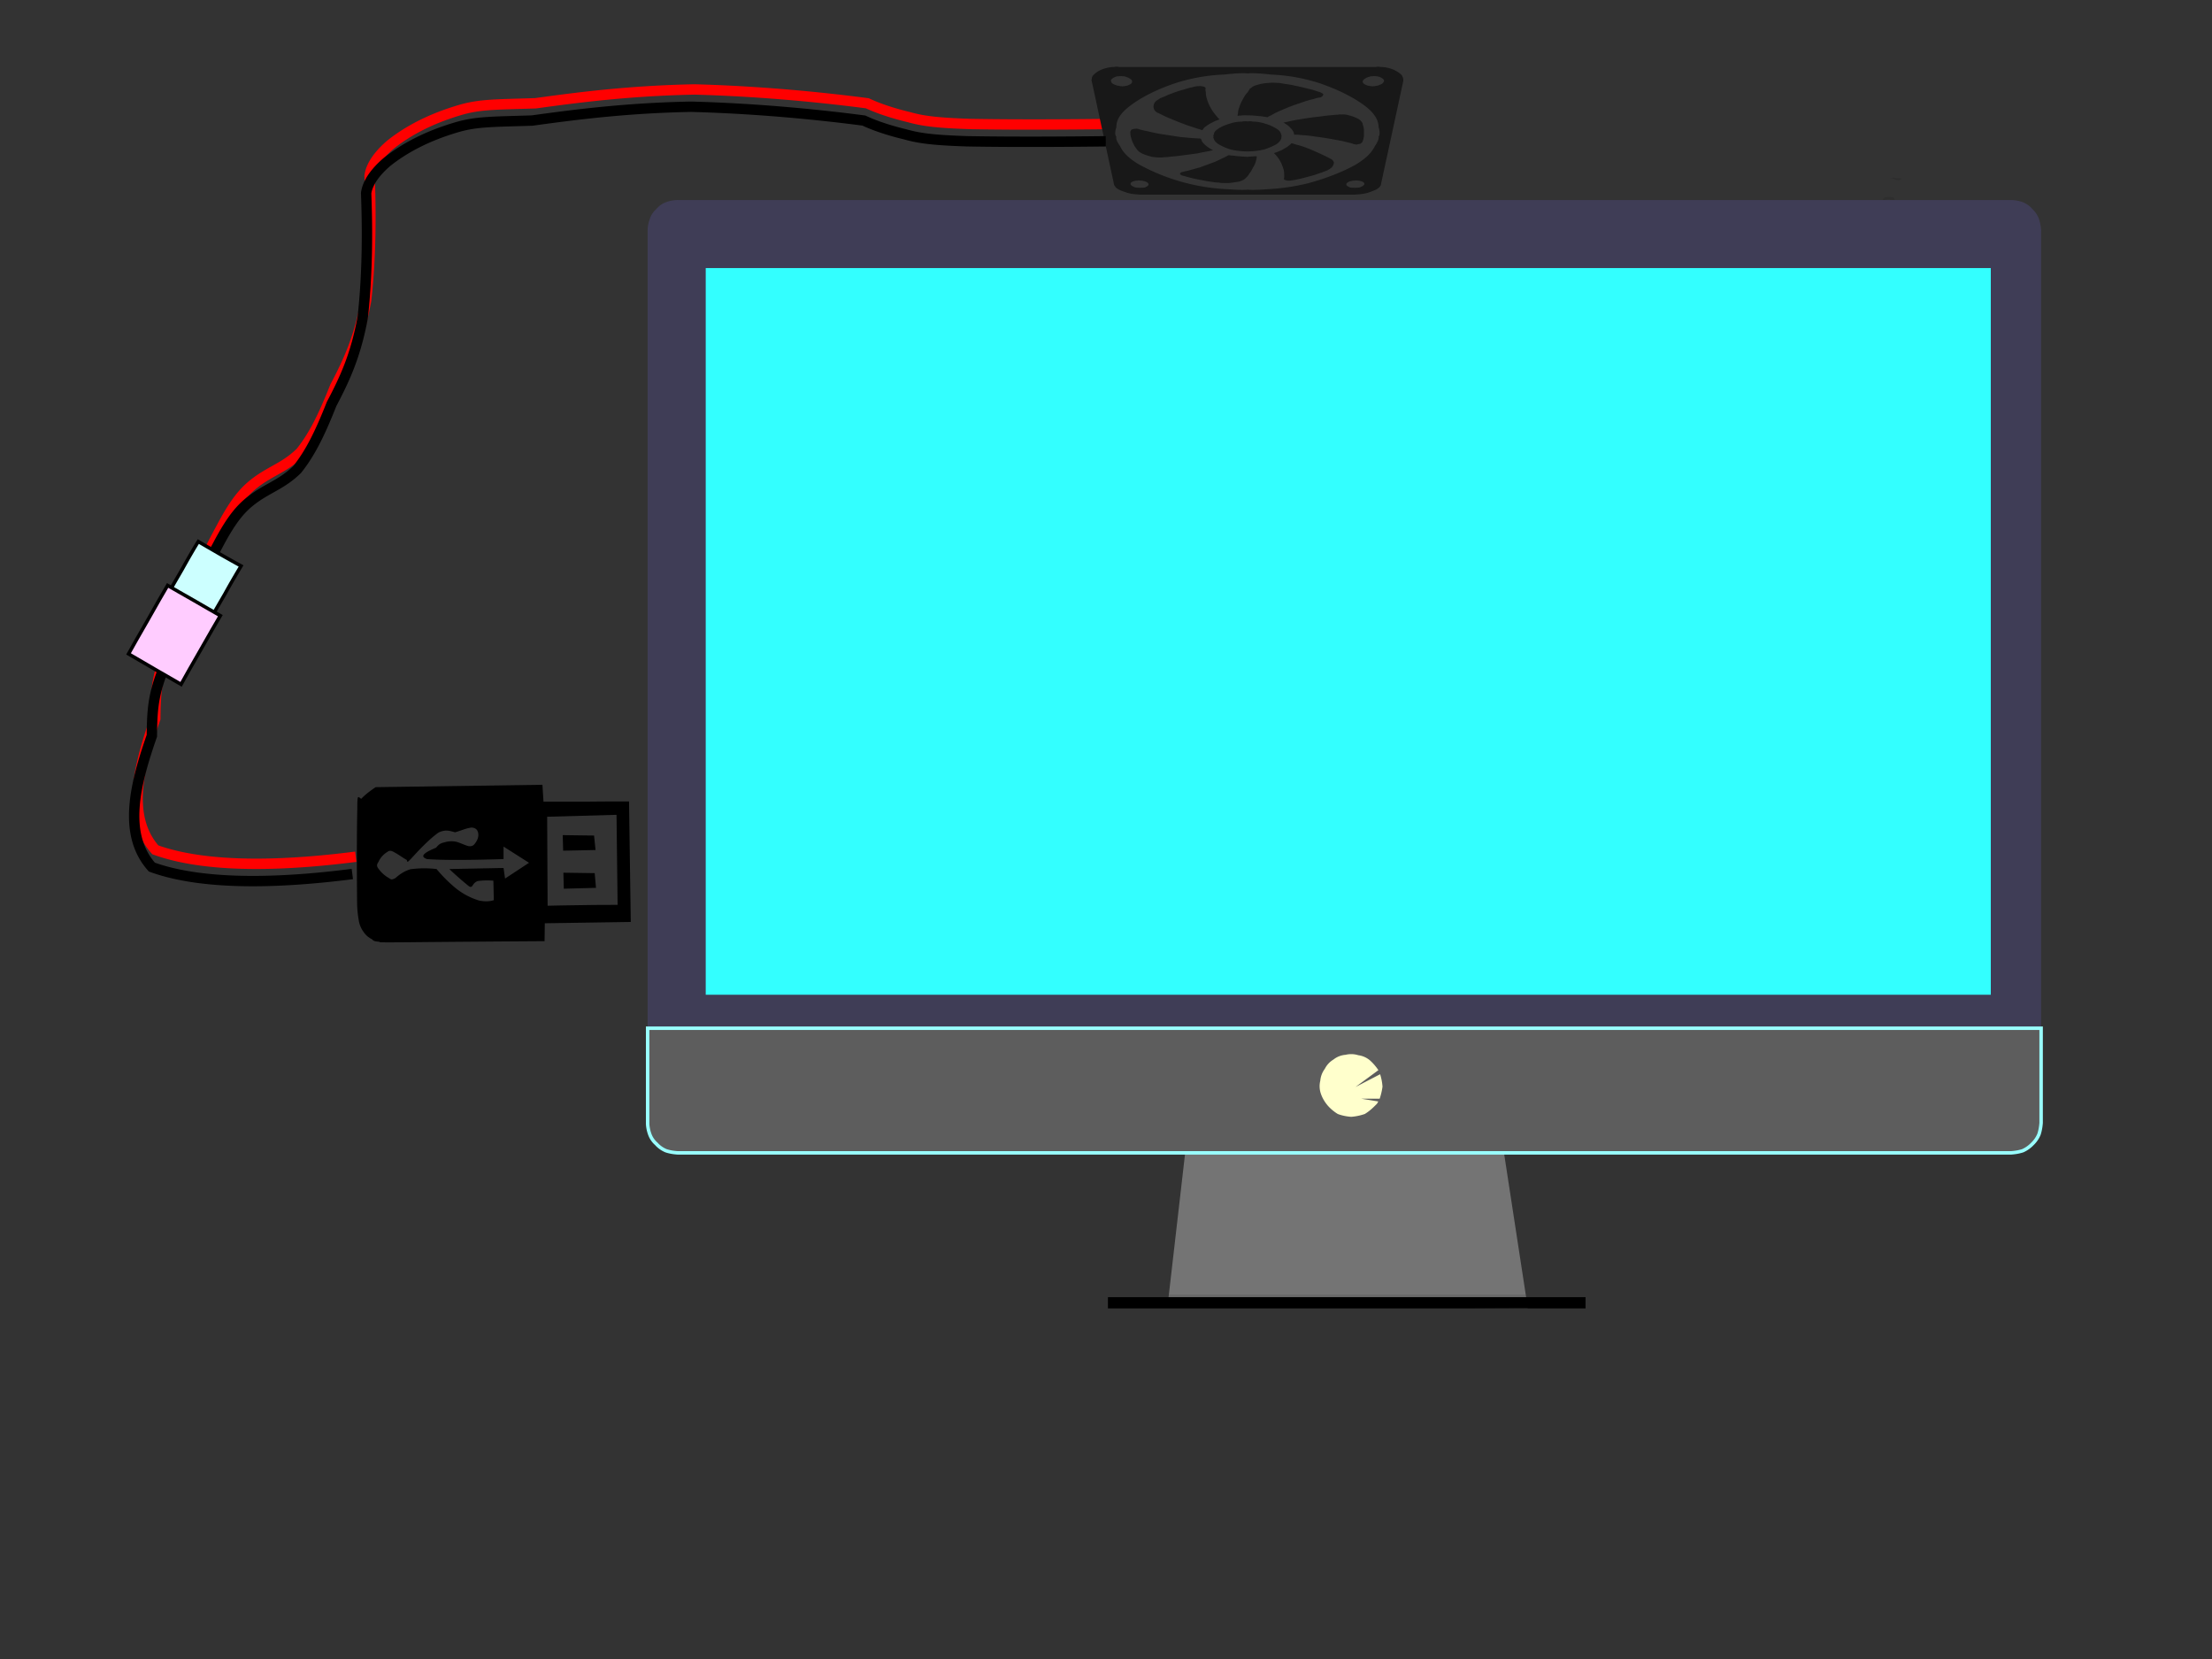 <svg image-rendering="optimizeSpeed" baseProfile="basic" xmlns="http://www.w3.org/2000/svg" viewBox="0 0 640 480"><rect x="0" y="0" width="640" height="480" fill="#333333" stroke="none"/><defs><mask id="a"><path fill="#FFF" d="M0 0h640v480H0z"/></mask></defs><g mask="url(#a)"><path fill="#f86d70" d="M887.31 398.31z"/><path fill-opacity=".1" d="M547.94 51.44c-.19 0-.44 0-.69.12-.31.07-.62.19-.75.25 0-.06.06-.06.31-.06.19-.06.44-.06.88 0 .37.06.75.25 1.12.38.32.06.57 0 .75 0 .13-.07.19-.13.25-.13.07-.06.13-.12.25-.12.07-.07.07-.13.13-.13v-.06c-.06-.06-.13-.06-.19-.06-.12-.07-.19-.07-.19-.07h-.18c-.13-.06-.25-.06-.44-.06-.25-.06-.44 0-.63 0-.25-.06-.37-.06-.43-.06-.13-.06-.19-.06-.19 0zM547.44 57.06c-.19-.06-.38-.06-.63-.06-.31-.06-.5-.06-.62 0-.25 0-.56 0-.88.19-.37.19-.56.44-.68.62.06 0 .18 0 .37.07.13-.07.25-.07.31-.07.13-.06.32-.06.63-.06.25-.06.44-.06.56-.06 0-.06 0-.06.13 0 .06 0 .12.06.37.12.19 0 .44 0 .69.07.12 0 .25 0 .31.06l.06-.06c.07-.07.13-.07.19-.07 0-.06-.06-.12-.12-.18-.13-.19-.19-.38-.32-.44-.18-.13-.25-.13-.31-.06-.06-.07-.12-.07-.06-.07z"/><path fill="#747474" d="M442 378.56l-104.12-1.25.31-2.75 5.06-44h91.44l6.75 44 .5 3.32.06.68z"/><path fill-opacity=".1" d="M441.94 377.88h-52l-52.06-.57.31-2.75h103.25l.5 3.32z"/><path d="M320.56 375.31h138.19v3.25H320.56v-3.25z"/><path fill="#3f3d56" d="M590.56 66.63c-.06-.75-.18-1.94-.62-3.25-.44-1.19-1-2-1.88-2.88a7.2 7.2 0 00-2.81-2c-1.37-.5-2.62-.62-3.37-.62H196.06c-.81 0-2.06.12-3.37.62-1.19.44-2 1.06-2.81 2a6.3 6.3 0 00-1.88 2.88 9.32 9.32 0 00-.62 3.25v233.93h403.18V66.63z"/><path fill="#5d5d5d" stroke="#9ff" d="M187.38 297.5v27.38c0 .75.12 1.93.62 3.31a6.66 6.66 0 001.88 2.75 7.7 7.7 0 002.81 2c1.31.44 2.56.56 3.37.62h385.82c.75-.06 2-.18 3.37-.62a8.85 8.85 0 002.81-2 8.04 8.04 0 001.88-2.75c.44-1.38.56-2.56.62-3.31V297.5H187.38z"/><path fill="#3ff" d="M204.19 77.56H576v210.25H204.19V77.56z"/><path fill="#ffc" d="M390.94 323.13a15.8 15.8 0 003.94-.82c1.43-.87 2.5-1.93 3.18-2.62l.38-.38c.12-.25.25-.5.37-.62l-5-.81h5.38c.25-.75.62-2 .81-3.5a15.21 15.21 0 00-.69-3.57l-7.12 3.69 6.62-4.87c-.5-.75-1.31-1.82-2.43-2.82a6.47 6.47 0 00-3.38-1.5 6.8 6.8 0 00-3.69-.12 6.4 6.4 0 00-3.5 1.37 6.56 6.56 0 00-2.5 2.69 6.64 6.64 0 00-1.31 3.44 6.62 6.62 0 00.19 3.81c.5 1.44 1.25 2.5 1.81 3.19s1.63 1.75 3.06 2.62c1.5.57 2.94.75 3.88.82z"/><path d="M169.63 231.94h-12.38l-.31-4.88-48.25.69c-1.13.75-2.88 2-4.19 3.38-.94-.63-1.12-1.5-1.12 2.87-.19 8-.13 19.13-.07 26.56 0 1.25.07 3.32.44 5.38a7.66 7.66 0 001.44 3.69 6.04 6.04 0 002.44 2.12c.43.5.75.63 2.31.75-.5.13-.44.19 7.25.13 12.56-.13 29.31-.25 40.37-.32l.07-5.18 24.87-.38-.5-34.87c-2.69 0-7.12 0-12.37.06zm-1.07 29.94c-4.37.06-8 .12-10.12.18l-.13-25.75 20.07-.56.31 26.06c-2.19 0-5.81 0-10.13.07zm-22.43-7.69l-.44-3.06-15.69.31c1.25 1.19 3.25 3 4.94 4.37 1 .88 1.25.94 1.62.63.32-.38.57-1.06 1.57-1.5 1.5-.25 3.37-.25 4.62-.13l.13 5.63c-.75.25-2.13.56-4.25.12a20.13 20.13 0 01-6.75-3.56 41.51 41.51 0 01-5.57-5.56 30.46 30.46 0 00-7.56.06c-2.25.69-3.44 1.81-4.37 2.56-.94.5-1.19.5-1.82 0a8.87 8.87 0 01-2.93-2.56c-.69-.81-.69-1.31-.13-2.12a6.4 6.4 0 012.56-2.88c.69-.56 1.25-.37 2.19.19 1.19.62 2.38 1.56 3.44 2.12.25.69 0 .88 1.31-.43 2.06-2.25 5-5.44 7.88-7.5 2.12-1 3.31-.44 4.81-.07 1.87-.56 3.44-1.25 4.75-1.37 1.25.06 1.81.75 1.94 1.75.12.94-.25 1.94-.88 2.75-.44.69-1 1-1.94.87-1.06-.25-2.18-.87-3.5-1.25a6.76 6.76 0 00-3.56.19c-1 .19-1.56.56-2.31 1.5-2.69 1.13-5.25 2.44-2.63 3.31 5.94.44 15.57.19 22.13 0v-3.62l7.37 4.69-6.93 4.56z"/><path d="M171.88 241.75l-9.07-.12.13 4.5 9.37-.19-.43-4.19zM172.06 252.63l-9.06-.13.13 4.63 9.31-.25-.38-4.25z"/><path fill="none" stroke="red" stroke-width="3" d="M320.94 35.88c-10.19.12-26 .25-40 0-10-.32-14-.88-18-2-6-1.44-9.88-3-12-4-11-1.44-29.19-3.44-50-4-18.75.37-33.31 2.25-46 4-11.44.37-16.19.25-22 2-8.44 2.5-15 6-20 10-4.63 4-5.75 7.12-6 9 .31 8.5.56 22.12-1 36-2 10.87-5.13 17.68-9 25-3.31 8.37-6.13 14.18-10 19-4.13 4-7.75 5.06-12 8-3.81 2.68-6.63 5.68-11 14a222.7 222.7 0 00-15 34c-3.31 8.12-3.94 12-4 21-4.75 13.68-8.63 28.31 0 38 16.56 6 41.37 4.12 58 2"/><path fill="#181818" d="M347.94 37.69c0-.13.06-.25.25-.44.12-.25.31-.44.81-.75.5-.37 1.06-.75 1.75-1.06.56-.31 1-.5 1.44-.63.37-.18.56-.25.69-.25-.13-.12-.38-.31-.75-.81a13.27 13.27 0 01-2.88-4.94c-.31-1-.37-1.62-.37-2.12-.13-.63-.13-.88-.07-1v-.13c0-.12 0-.18-.18-.31-.25-.19-.63-.25-1-.31a2.45 2.45 0 00-.94 0c-.31 0-.56 0-.63.06-.18 0-.5.06-1.12.25-.69.13-1.38.31-2.5.69-1.25.31-2.38.69-3.44 1.12-1.06.38-1.62.63-2.06.88a4.7 4.7 0 00-.94.37c-.19 0-.37.13-.75.44-.44.19-.87.5-1.19 1a2 2 0 00-.25 1.56c.13.5.38.82.75 1.07.25.25.5.31.69.37.06.06.38.19 1.13.56.62.32 1.43.69 2.81 1.25 1.37.57 2.81 1.13 4.31 1.69 1.38.44 2.25.75 3.06 1 .82.25 1.19.38 1.38.44zM366.75 33.94c.06-.13.31-.25 1.13-.63.62-.37 1.5-.87 3.06-1.5a51.4 51.4 0 015.25-2c1.69-.62 2.87-.93 3.94-1.18a8.53 8.53 0 011.81-.44s.06 0 .25-.06c.12-.07.25-.19.44-.32.12-.18.25-.37.25-.5-.07-.18-.25-.31-.44-.37-.25-.13-.44-.25-.5-.25-.13-.06-.38-.13-.94-.31-.56-.19-1.31-.44-2.44-.69-1.25-.31-2.5-.63-3.81-.88a20.67 20.67 0 00-2.81-.5c-.75-.12-1.06-.18-1.13-.18a3.95 3.95 0 00-1.25-.13c-.68-.06-1.5-.12-2.62 0a13.1 13.1 0 00-3.38.63c-.93.25-1.31.56-1.56.81-.37.19-.5.31-.5.44-.06.06-.19.31-.5.81-.37.37-.81.87-1.25 1.75-.5.87-.94 1.75-1.19 2.62a4.67 4.67 0 00-.37 1.75c-.13.44-.13.63-.06.75.06-.06.31-.12.87-.12.44-.06 1.06-.13 2-.06 1 0 2 .06 3 .18.88.07 1.44.13 1.94.25.5.07.69.07.81.13zM387.13 33.19c-.19 0-.63 0-1.63.12-1 .07-2.12.19-3.87.44a71.9 71.9 0 00-5.38.75c-1.69.25-2.75.5-3.56.69-.94.19-1.25.25-1.38.31.07 0 .25.06.57.31.25.13.62.38 1.06.75.37.38.75.75 1.06 1.19.25.38.31.63.38.88.06.18.06.31.06.37.19-.06.69-.06 1.81.06 1 .07 2.25.13 4.19.44 2 .25 4 .56 5.94.94 1.81.31 2.87.56 3.75.81.93.19 1.31.31 1.5.44 0 0 .06 0 .25.06.12 0 .31.06.62.06l1-.18c.25-.13.44-.32.56-.38l.13-.19c0-.06.06-.18.19-.5.06-.31.18-.62.25-1.18v-1.82c-.07-.62-.19-1-.25-1.25-.13-.37-.13-.5-.13-.5 0-.12-.06-.25-.25-.5a2.72 2.72 0 00-1.06-.93 10.8 10.8 0 00-2.63-1 5.48 5.48 0 00-2.12-.25c-.63-.07-.94 0-1.06.06zM373.69 41.44c-.06 0-.13.06-.31.31-.19.19-.5.38-.94.75-.56.31-1.13.69-1.75 1l-1.38.56c-.43.13-.62.19-.68.25.06.07.25.25.62.69.31.38.75.88 1.19 1.69.44.81.75 1.69 1 2.56.12.75.12 1.25.12 1.69 0 .44-.06.62-.06.75-.06 0-.06 0 0 .06-.06.06-.06.13.13.25.18.06.43.19.81.25h.87c.25-.06.38-.06.5-.06.13-.06.44-.06 1.07-.19.56-.12 1.18-.25 2.25-.5 1.06-.31 2.12-.56 3.18-.87.94-.32 1.57-.57 2.07-.69.5-.19.68-.31.81-.31.12-.07.37-.13.81-.32.44-.25.88-.5 1.31-.87.38-.44.57-.88.63-1.31a1.23 1.23 0 00-.5-.88c-.25-.25-.44-.31-.5-.31-.13-.06-.38-.25-.94-.5-.56-.31-1.25-.63-2.37-1.13-1.25-.56-2.5-1.12-3.82-1.62-1.31-.5-2.18-.69-2.87-.88-.81-.25-1.13-.37-1.25-.37zM355.5 44.88c-.12.06-.37.18-1.06.56l-2.75 1.31c-1.5.56-3 1.13-4.56 1.69-1.57.44-2.57.69-3.38.94-.94.18-1.37.31-1.56.37-.06 0-.19 0-.25.06a.34.34 0 00-.31.19c-.19.06-.25.19-.19.38.06.12.25.25.5.37.19.06.31.06.44.13.06 0 .31.06.93.25.5.12 1.13.31 2.25.56 1.13.25 2.25.44 3.44.69 1.06.18 1.81.25 2.44.37.62.06.87.06 1 .06.12 0 .44.07 1.06.13.56 0 1.25.06 2.25 0 1-.13 2-.25 2.88-.44a5.02 5.02 0 001.37-.62c.31-.25.38-.32.44-.38l.56-.56c.25-.38.56-.81 1-1.44.38-.75.81-1.44 1.13-2.12.25-.69.37-1.19.43-1.5.07-.44.07-.57.07-.63-.13-.06-.38-.06-.88 0-.5 0-1 .06-1.87.13l-2.82-.19c-.87-.13-1.43-.19-1.81-.19-.5-.06-.69-.12-.75-.12zM347.44 40.13c-.25-.07-.69-.07-1.75-.13s-2.31-.19-4.25-.37l-6.13-.94c-1.93-.38-3.12-.69-4.06-.88a24.44 24.44 0 01-1.75-.43c-.06-.07-.12-.07-.25-.07-.19-.06-.37-.12-.62-.06-.38 0-.75.06-1 .19-.32.06-.38.19-.44.37-.13.13-.13.19-.06.25-.07 0-.13.19-.07.5 0 .25 0 .63.19 1.19.13.56.31 1.13.63 1.75.25.5.43.88.68 1.19.19.25.25.37.32.44 0 .06.12.18.43.5.19.25.57.5 1.32.87.75.31 1.68.63 2.68.88.88.12 1.5.18 2.07.18h.93c.19-.06.57-.06 1.57-.12.81-.13 1.87-.19 3.5-.38 1.68-.25 3.37-.43 5.06-.68 1.5-.32 2.44-.5 3.25-.63.81-.19 1.12-.31 1.31-.31-.12-.06-.25-.13-.56-.25-.31-.19-.69-.44-1.13-.75-.5-.38-.93-.75-1.25-1.13-.31-.37-.37-.62-.43-.81l-.19-.37zM361 35.13a4.96 4.96 0 00-1.69.06c-1 0-2.12.12-3.43.56-1.44.44-2.69.94-3.57 1.63-.87.56-1.06 1.06-1.12 1.5-.19.37-.13.56-.06.68-.07.07-.13.25.12.69.06.38.38.81 1.25 1.44.94.56 2.13 1.12 3.56 1.56 1.32.31 2.38.44 3.32.5.93.06 1.37.06 1.62.06.19 0 .56 0 1.5-.06.88-.06 1.88-.19 3.25-.5 1.38-.44 2.63-1 3.63-1.56.81-.63 1.12-1.06 1.25-1.44.18-.44.12-.62.12-.69.06-.12.06-.31-.06-.68a2.45 2.45 0 00-1.13-1.5 12.9 12.9 0 00-3.62-1.63 11 11 0 00-3.38-.56 4.17 4.17 0 00-1.56-.06z"/><path fill="#181818" d="M398.13 19.38h-74.32a3.16 3.16 0 00-1.43 0c-.88 0-1.82.12-2.94.5a7.3 7.3 0 00-2.81 1.56c-.63.56-.75 1-.75 1.44-.13.37-.07.5 0 .62l6.43 29.81c-.06.07 0 .19.25.5.13.25.32.57 1.07 1 .75.38 1.75.75 2.87 1.07 1 .25 1.81.31 2.56.37.69.06 1 .06 1.19.06h61.38c.12 0 .43 0 1.18-.06.69-.06 1.5-.12 2.57-.37 1.06-.32 2.06-.69 2.87-1.07.69-.43.94-.75 1.13-1 .18-.31.18-.43.18-.5L406 23.5c0-.12.06-.25 0-.62a2.29 2.29 0 00-.75-1.44 8.52 8.52 0 00-2.81-1.56 9.48 9.48 0 00-2.94-.5c-.81-.13-1.25-.07-1.37 0zm-.5 2.68c.06-.06.18-.06.5 0a3.41 3.41 0 012 .75c.18.19.25.32.31.5v.19c-.06 0-.06.06-.13.25-.06.13-.18.25-.43.5-.38.19-.75.31-1.19.5-.44.06-.81.13-1.06.19-.32 0-.44 0-.5.06-.13-.06-.25-.06-.5-.06-.32-.06-.63-.13-1-.19-.44-.19-.75-.31-1-.5-.25-.25-.32-.37-.32-.5-.06-.19-.06-.25 0-.25-.06-.06-.06-.06.07-.19.06-.18.18-.31.5-.5.31-.25.68-.43 1.18-.56.44-.19.75-.19 1.07-.19.25-.06.37-.06.5 0zm-73.38 0c.06-.06.19-.06.5 0 .25 0 .63 0 1.06.19.44.13.82.31 1.19.56.31.19.44.32.5.5.06.13 0 .13 0 .19 0 0 .06.06.06.25-.06.13-.12.25-.31.5-.31.19-.62.31-1 .5-.44.06-.75.13-1 .19-.31 0-.44 0-.5.06-.12-.06-.25-.06-.5-.06-.31-.06-.62-.13-1.06-.19-.5-.19-.88-.31-1.19-.5-.31-.25-.44-.37-.44-.5-.12-.19-.12-.25-.12-.25-.06-.06-.06-.06 0-.19 0-.18.06-.31.31-.5.25-.25.56-.43 1-.56.38-.19.69-.19 1-.19.25-.06.38-.06.5 0zm5.63 32.32c-.07-.07-.19-.07-.38-.07-.25 0-.56 0-.94-.06-.43-.12-.75-.31-1-.44-.25-.18-.37-.31-.37-.37-.13-.13-.13-.13-.06-.13-.07-.06-.07-.12 0-.18 0-.13 0-.25.25-.38.18-.19.5-.31.87-.37.31-.13.63-.13.88-.13.18-.06.31-.06.37 0 0-.06.13-.06.44 0 .25 0 .5 0 .94.13.37.06.68.18 1 .37.18.13.31.25.37.38.06.06.06.12.06.18v.13c-.06.06-.06.19-.25.37-.25.13-.56.32-.87.44-.38.06-.63.06-.88.06s-.37 0-.43.07zm62.12 0c-.06-.07-.19-.07-.44-.07s-.56 0-.87-.06a3.4 3.4 0 01-.88-.44c-.25-.18-.25-.31-.25-.37l-.06-.13c0-.06 0-.12.13-.18 0-.13.12-.25.37-.38.25-.19.56-.31 1-.37.38-.13.69-.13.94-.13.19-.06.31-.06.37 0 .07-.06.19-.06.44 0 .25 0 .5 0 .88.13.31.06.62.18.87.37.19.13.19.25.25.38v.18l-.06.13-.38.37c-.31.13-.62.32-1 .44-.43.06-.68.06-.93.06s-.38 0-.38.07zm-31 .5c-.81.06-2.37.12-5.69-.13a58.91 58.91 0 01-25.81-7.19c-3.5-2.12-4.75-3.81-5.44-5.31-1.12-1.56-1.18-2.31-1.06-2.69-.31-.37-.56-1.12 0-2.75 0-1.62.56-3.5 3.63-5.93 3.43-2.69 8.12-5.07 13.81-6.94a53.28 53.28 0 0113.81-2.38c3.88-.43 5.75-.43 6.75-.31.88-.12 2.75-.12 6.63.31 3.87.19 8.31.69 13.75 2.38 5.62 1.87 10.37 4.25 13.87 6.94 3 2.43 3.56 4.31 3.63 5.93.5 1.63.25 2.38 0 2.75.06.38 0 1.13-1.07 2.69-.75 1.5-2 3.19-5.43 5.31-3.88 2.19-8.57 4-13.82 5.44a62.1 62.1 0 01-12 1.75c-3.31.25-4.87.19-5.56.13z"/><path fill="none" stroke="#000" stroke-width="3" d="M319.94 40.88c-10.19.12-26 .25-40 0-10-.32-14-.88-18-2-6-1.44-9.88-3-12-4-11-1.44-29.19-3.44-50-4-18.75.37-33.31 2.25-46 4-11.44.37-16.19.25-22 2-8.44 2.5-15 6-20 10-4.63 4-5.75 7.12-6 9 .31 8.5.56 22.12-1 36-2 10.87-5.13 17.68-9 25-3.31 8.37-6.13 14.18-10 19-4.13 4-7.75 5.06-12 8-3.81 2.68-6.63 5.68-11 14a222.7 222.7 0 00-15 34c-3.31 8.12-3.94 12-4 21-4.75 13.68-8.63 28.31 0 38 16.56 6 41.37 4.12 58 2"/><path fill="#cff" stroke="#000" d="M57.38 156.69c1.25.75 3.43 2 6.12 3.56 2.63 1.5 4.88 2.75 6.25 3.5-1 1.69-2.69 4.5-4.62 8-2 3.44-3.69 6.38-4.69 8.13a203.5 203.5 0 00-6.06-3.57c-2.69-1.56-4.94-2.81-6.25-3.56.93-1.75 2.56-4.56 4.56-8 1.94-3.5 3.62-6.37 4.69-8.06z"/><path fill="#fcf" stroke="#000" d="M48.5 169.38c1.63.93 4.31 2.5 7.63 4.37 3.25 1.88 5.93 3.44 7.62 4.38-1.25 2.06-3.25 5.62-5.69 9.87-2.43 4.25-4.5 7.81-5.68 10l-7.57-4.37-7.62-4.44c1.19-2.13 3.19-5.69 5.62-9.88 2.38-4.25 4.44-7.81 5.69-9.93z"/></g></svg>